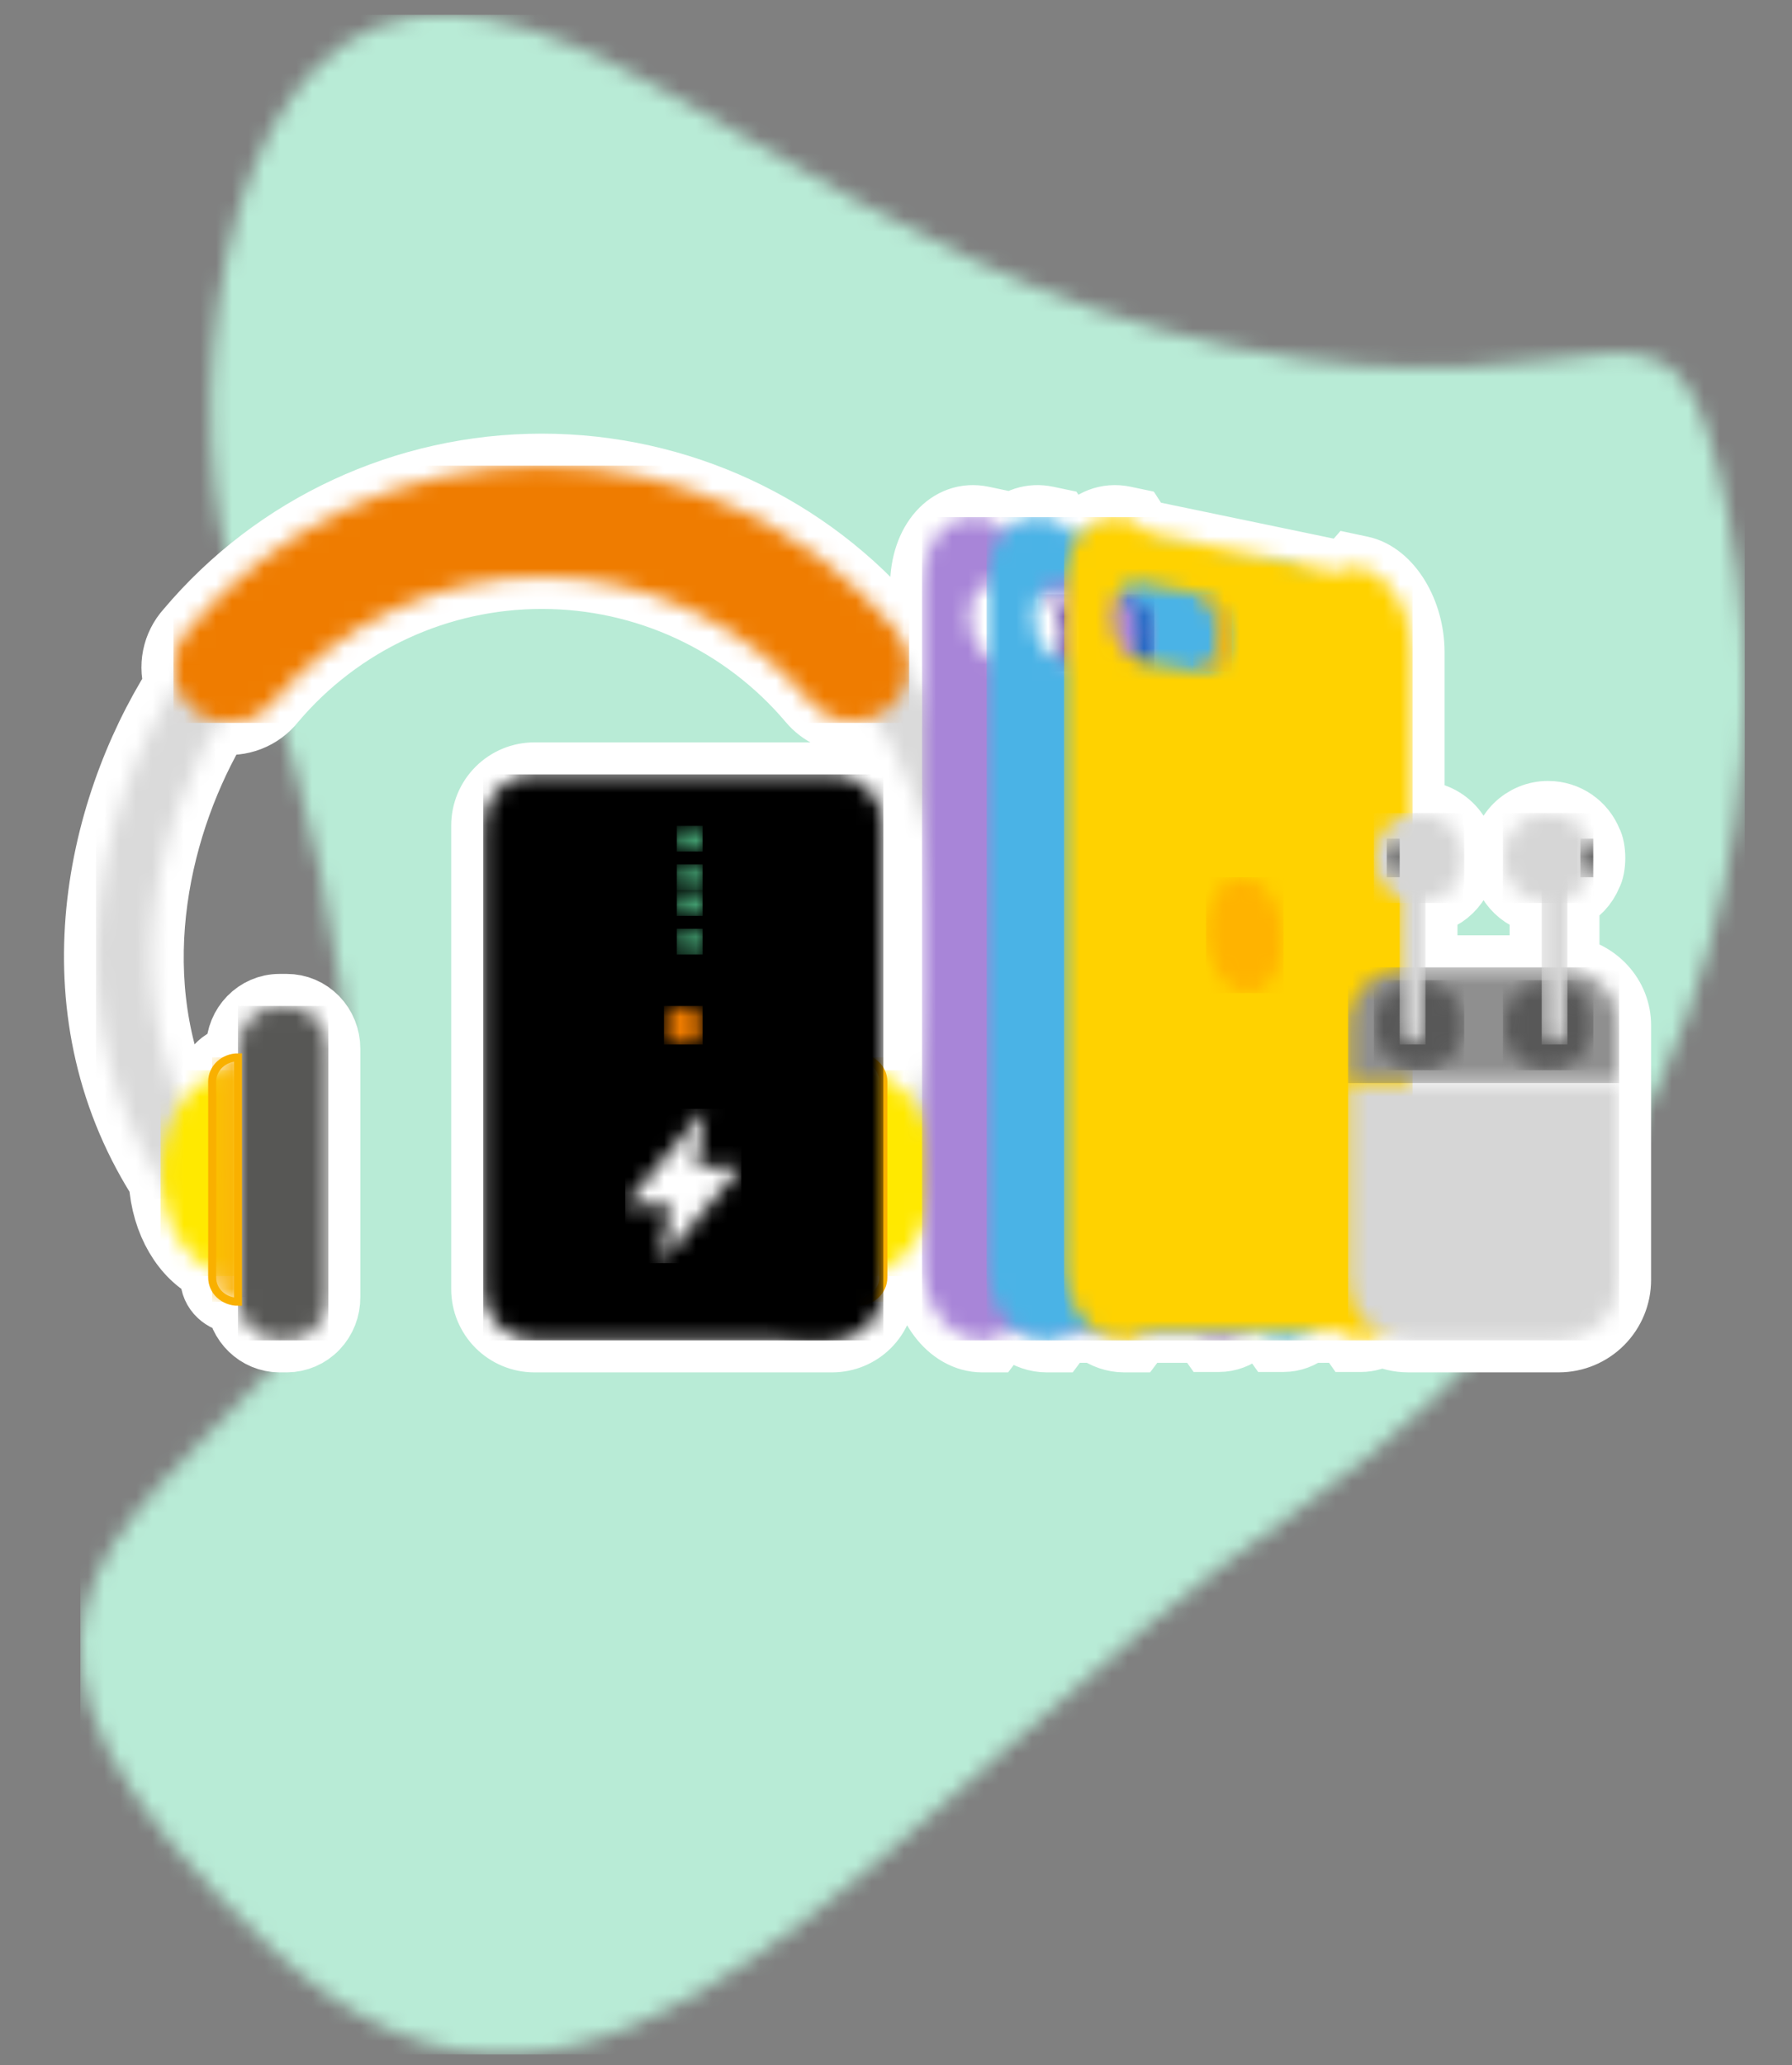 <svg width="112" height="129" viewBox="0 0 112 129" fill="none" xmlns="http://www.w3.org/2000/svg"><rect x="0" y="0" width="112" height="129" fill="#808080" stroke="none"/><g clip-path="url(#clip0_4_4964)"><mask id="mask0_4_4964" style="mask-type:luminance" maskUnits="userSpaceOnUse" x="-64" y="-1468" width="1024" height="11026"><path d="M960-1468V9558H-64V-1468H960z" fill="#fff"/></mask><g mask="url(#mask0_4_4964)"><mask id="mask1_4_4964" style="mask-type:luminance" maskUnits="userSpaceOnUse" x="5" y="0" width="105" height="129"><path d="M25.871 1.046C38.566-.704 52.438 16.591 76.974 21.66c24.537 5.068 27.563-7.441 31.065 10.64C111.541 50.38 106.743 76.367 81 94.408c-25.742 18.041-43 46.998-64 27.335-21-19.664-10.018-25.53.0-36.243 10.018-10.714 2-37.5-2-48S13.176 2.795 25.871 1.046z" fill="#fff"/></mask><g mask="url(#mask1_4_4964)"><path d="M5.024.922H109.05V128.322H5.024V.922z" fill="#b8ebd6"/></g></g></g><g clip-path="url(#clip1_4_4964)"><mask id="mask2_4_4964" style="mask-type:luminance" maskUnits="userSpaceOnUse" x="-818" y="-1672" width="1024" height="11026"><path d="M206-1672V9354H-818V-1672H206z" fill="#fff"/></mask><g mask="url(#mask2_4_4964)"><mask id="mask3_4_4964" style="mask-type:luminance" maskUnits="userSpaceOnUse" x="5" y="29" width="97" height="55"><path d="M33.87 29.085c8.547.0 16.655 3.764 22.137 10.278C56.583 40.045 56.872 40.921 56.817 41.807 57.092 42.207 57.364 42.621 57.63 43.049V36.595c0-2.777 1.697-4.668 3.758-4.234L62.014 32.492C62.216 32.805 62.499 33.052 62.831 33.209L62.886 33.15C63.556 32.47 64.448 32.156 65.421 32.36L66.048 32.492C66.317 32.91 66.733 33.21 67.212 33.334L67.506 33.395C68.196 32.547 69.179 32.133 70.262 32.361L70.888 32.492C71.158 32.91 71.573 33.21 72.053 33.334l11.397 2.371C83.837 35.785 84.238 35.654 84.502 35.359L85.066 35.478C86.856 35.855 88.285 38.205 88.285 40.737v10.07C88.685 50.748 89.093 50.776 89.481 50.889 89.869 51.002 90.228 51.197 90.534 51.461 90.84 51.725 91.086 52.052 91.255 52.419 91.424 52.786 91.511 53.186 91.512 53.59 91.511 54.267 91.266 54.922 90.821 55.433 90.377 55.945 89.763 56.279 89.092 56.374L89.091 60.419H96.351V56.374C95.68 56.279 95.066 55.945 94.622 55.433 94.177 54.922 93.932 54.267 93.931 53.59 93.932 53.22 94.005 52.854 94.148 52.512 94.29 52.17 94.498 51.86 94.76 51.599 95.023 51.338 95.334 51.131 95.676 50.99 96.018 50.849 96.385 50.777 96.755 50.778 97.945 50.778 98.964 51.512 99.379 52.55 99.499 52.758 99.579 53.146 99.579 53.59 99.579 54.035 99.499 54.423 99.379 54.632 99.114 55.292 98.609 55.828 97.966 56.132V60.456C99.79 60.707 101.192 62.214 101.192 64.035V79.938C101.194 80.938 100.798 81.898 100.092 82.607 99.387 83.316 98.428 83.716 97.428 83.718H88.016C87.433 83.719 86.859 83.584 86.338 83.323 85.949 83.562 85.519 83.693 85.066 83.693H84.502C84.382 83.524 84.224 83.385 84.042 83.286S83.657 83.131 83.45 83.122h-1.663C81.326 83.486 80.794 83.693 80.225 83.693H79.661C79.54 83.524 79.383 83.385 79.201 83.286S78.816 83.131 78.609 83.122H77.754C77.292 83.486 76.76 83.693 76.192 83.693H75.628C75.507 83.524 75.35 83.385 75.168 83.286S74.783 83.131 74.576 83.122h-2.524C71.593 83.132 71.165 83.352 70.887 83.718H70.261C69.624 83.718 69.021 83.503 68.493 83.122H67.211C66.753 83.132 66.324 83.352 66.047 83.718H65.42C64.784 83.718 64.181 83.503 63.652 83.122H63.178C62.719 83.132 62.291 83.352 62.013 83.718H61.387C59.333 83.718 57.629 81.469 57.629 78.692L57.63 76.816C57.053 77.969 56.204 78.861 55.21 79.331v1.187C55.21 81.367 54.873 82.181 54.273 82.781 53.672 83.381 52.859 83.718 52.01 83.718h-18.61C32.551 83.718 31.737 83.381 31.137 82.781S30.2 81.367 30.2 80.518V51.568C30.2 50.719 30.537 49.905 31.137 49.305S32.551 48.368 33.4 48.368h18.61C52.43 48.368 52.846 48.451 53.234 48.611 53.623 48.772 53.975 49.008 54.273 49.305 54.57 49.602 54.806 49.955 54.966 50.343 55.127 50.732 55.21 51.148 55.21 51.568V67.205C55.94 67.542 56.585 68.103 57.104 68.825 57.294 68.391 57.469 67.956 57.63 67.522V50.942C56.892 48.783 55.904 46.718 54.684 44.79 54.258 44.97 53.797 45.063 53.328 45.061 52.817 45.062 52.312 44.952 51.848 44.737 51.385 44.523 50.974 44.209 50.644 43.819 48.584 41.378 46.015 39.416 43.117 38.071 40.219 36.726 37.062 36.031 33.868 36.033 30.674 36.031 27.517 36.726 24.619 38.071 21.722 39.416 19.153 41.378 17.093 43.819 16.705 44.31 16.192 44.689 15.608 44.916 15.025 45.142 14.391 45.209 13.773 45.108L13.643 45.082c-3.708 6.195-5.942 15.472-2.322 23.825C11.861 68.133 12.541 67.537 13.307 67.19 13.376 66.926 13.521 66.682 13.73 66.486 14.041 66.199 14.449 66.04 14.873 66.042V65.499C14.873 64.024 16.037 62.829 17.474 62.829H17.925C18.615 62.829 19.275 63.11 19.762 63.611 20.249 64.112 20.522 64.791 20.52 65.499V81.015C20.528 81.728 20.259 82.415 19.771 82.922 19.532 83.172 19.246 83.371 18.929 83.508S18.27 83.715 17.925 83.717H17.474C16.094 83.714 14.966 82.61 14.878 81.216L14.872 81.06v.247L14.713 81.3C14.346 81.267 14 81.114 13.73 80.863 13.582 80.727 13.464 80.561 13.383 80.377 13.302 80.193 13.26 79.994 13.26 79.793L13.259 79.334C11.496 78.506 10.201 76.361 10.048 73.786L10.258 74.112c-7.068-10.729-4.29-23.35.756-31.355L11.039 42.837C10.83 42.249 10.784 41.616 10.906 41.005 11.028 40.393 11.313 39.826 11.731 39.363c5.482-6.514 13.591-10.278 22.138-10.278H33.87z" fill="#fff"/></mask><g mask="url(#mask3_4_4964)"><path d="M6 29.085H101.193V83.717H6V29.085z" fill="#fff"/></g><path d="M33.87 29.085c8.547.0 16.655 3.765 22.137 10.279C56.583 40.046 56.872 40.921 56.817 41.808 57.092 42.207 57.364 42.622 57.63 43.05V36.596c0-2.777 1.697-4.669 3.758-4.235L62.014 32.493C62.216 32.806 62.499 33.053 62.831 33.209L62.886 33.151C63.556 32.47 64.448 32.156 65.421 32.361L66.048 32.493C66.317 32.91 66.733 33.211 67.212 33.335L67.506 33.395C68.196 32.548 69.179 32.133 70.262 32.361L70.888 32.493C71.158 32.91 71.573 33.211 72.053 33.335l11.398 2.369C83.838 35.784 84.239 35.654 84.503 35.358L85.067 35.478C86.857 35.854 88.286 38.204 88.286 40.736v10.07C88.686 50.747 89.094 50.775 89.482 50.888 89.87 51.001 90.229 51.196 90.535 51.46 90.841 51.724 91.087 52.051 91.256 52.418 91.424 52.785 91.512 53.185 91.513 53.589 91.512 54.267 91.267 54.921 90.822 55.432 90.378 55.944 89.764 56.278 89.093 56.373L89.092 60.418H96.352V56.373C95.681 56.278 95.067 55.944 94.623 55.433 94.178 54.922 93.933 54.267 93.932 53.59 93.933 53.22 94.006 52.854 94.149 52.512 94.291 52.17 94.499 51.86 94.761 51.599 95.024 51.338 95.335 51.131 95.677 50.99 96.019 50.849 96.386 50.777 96.756 50.778 97.946 50.778 98.965 51.511 99.38 52.549 99.5 52.757 99.58 53.145 99.58 53.589 99.58 54.034 99.5 54.422 99.38 54.631 99.115 55.291 98.61 55.827 97.967 56.131v4.325c1.824.25 3.226 1.757 3.226 3.578V79.937C101.195 80.937 100.799 81.897 100.093 82.606 99.388 83.315 98.429 83.715 97.429 83.717H88.017C87.435 83.718 86.86 83.583 86.339 83.323 85.95 83.561 85.52 83.693 85.067 83.693H84.503C84.383 83.524 84.225 83.385 84.043 83.285 83.861 83.186 83.658 83.13 83.451 83.121L81.788 83.122C81.327 83.486 80.795 83.692 80.226 83.692H79.662C79.541 83.523 79.384 83.384 79.202 83.285 79.019 83.187 78.817 83.131 78.61 83.122H77.755C77.293 83.486 76.761 83.692 76.193 83.692H75.629C75.508 83.523 75.351 83.384 75.169 83.285 74.987 83.187 74.784 83.131 74.577 83.122H72.053C71.594 83.132 71.166 83.352 70.888 83.718H70.262C69.625 83.718 69.022 83.502 68.494 83.121h-1.282C66.754 83.132 66.325 83.351 66.048 83.718H65.421C64.785 83.718 64.182 83.502 63.653 83.121H63.179C62.72 83.132 62.292 83.351 62.014 83.718H61.388c-2.054.0-3.758-2.25-3.758-5.026L57.631 76.816C57.054 77.968 56.205 78.86 55.211 79.331V80.518C55.211 81.367 54.874 82.181 54.274 82.781 53.674 83.381 52.86 83.718 52.011 83.718H33.4C32.551 83.718 31.737 83.381 31.137 82.781 30.537 82.181 30.2 81.367 30.2 80.518V51.568C30.2 50.719 30.537 49.905 31.137 49.305 31.737 48.705 32.551 48.368 33.4 48.368H52.01C52.859 48.368 53.673 48.705 54.273 49.305 54.873 49.905 55.21 50.719 55.21 51.568V67.205C55.94 67.542 56.585 68.102 57.104 68.825 57.294 68.39 57.469 67.955 57.63 67.521V50.943C56.893 48.784 55.904 46.718 54.684 44.79 54.258 44.97 53.797 45.063 53.328 45.062 52.817 45.063 52.312 44.953 51.848 44.738 51.385 44.523 50.974 44.209 50.644 43.819c-2.061-2.441-4.629-4.403-7.527-5.747C40.219 36.727 37.062 36.032 33.868 36.034 30.674 36.032 27.517 36.727 24.62 38.072 21.722 39.416 19.153 41.378 17.093 43.819 16.705 44.311 16.192 44.69 15.609 44.916 15.025 45.143 14.391 45.21 13.773 45.109L13.643 45.082c-3.708 6.196-5.942 15.473-2.322 23.825C11.861 68.134 12.541 67.537 13.307 67.19 13.376 66.927 13.521 66.683 13.73 66.487 14.041 66.2 14.449 66.041 14.873 66.043V65.5c0-1.475 1.164-2.67 2.601-2.67H17.925C18.615 62.83 19.275 63.11 19.762 63.612 20.249 64.112 20.522 64.792 20.52 65.5V81.016C20.528 81.728 20.259 82.415 19.771 82.922 19.533 83.172 19.246 83.371 18.929 83.508 18.612 83.645 18.27 83.716 17.925 83.718H17.474C16.094 83.715 14.966 82.611 14.878 81.216L14.872 81.06V81.308L14.713 81.3C14.346 81.268 14 81.114 13.73 80.864 13.582 80.728 13.464 80.562 13.383 80.378 13.302 80.194 13.26 79.995 13.26 79.794L13.259 79.334C11.496 78.507 10.201 76.361 10.048 73.787L10.258 74.113c-7.068-10.73-4.29-23.351.756-31.356L11.039 42.837C10.83 42.25 10.784 41.617 10.906 41.005 11.028 40.394 11.313 39.827 11.731 39.364c5.481-6.514 13.59-10.279 22.137-10.279H33.87z" stroke="#fff" stroke-width="4" stroke-miterlimit="10"/><mask id="mask4_4_4964" style="mask-type:luminance" maskUnits="userSpaceOnUse" x="5" y="37" width="13" height="38"><path d="M16.014 37.979C16.307 38.059 16.574 38.215 16.788 38.43 17.001 38.646 17.155 38.914 17.232 39.208 17.312 39.504 17.314 39.815 17.239 40.111 17.164 40.408 17.013 40.68 16.802 40.902c-5.842 5.999-11.057 20.071-3.704 31.296C13.622 72.998 13.415 74.079 12.635 74.618 12.354 74.798 12.025 74.889 11.691 74.879 11.407 74.882 11.127 74.813 10.877 74.679 10.626 74.545 10.414 74.35 10.259 74.112c-8.529-12.945-2.723-28.646 4.106-35.667C14.573 38.227 14.836 38.069 15.126 37.987 15.416 37.905 15.723 37.902 16.014 37.979z" fill="#fff"/></mask><g mask="url(#mask4_4_4964)"><path d="M6 37.923H17.294V74.88H6V37.923z" fill="#dadada"/></g><mask id="mask5_4_4964" style="mask-type:luminance" maskUnits="userSpaceOnUse" x="10" y="66" width="5" height="14"><path d="M14.689 66.851 14.874 79.701c-2.67.0-4.84-2.875-4.84-6.428C10.034 69.721 12.204 66.846 14.874 66.846L14.689 66.851z" fill="#fff"/></mask><g mask="url(#mask5_4_4964)"><path d="M10.034 66.846h4.84v12.855h-4.84V66.846z" fill="#ffe900"/></g><mask id="mask6_4_4964" style="mask-type:luminance" maskUnits="userSpaceOnUse" x="14" y="62" width="7" height="22"><path d="M17.926 62.83C18.616 62.83 19.276 63.112 19.763 63.613 20.25 64.113 20.523 64.793 20.521 65.501V81.017C20.529 81.729 20.26 82.416 19.772 82.923 19.534 83.173 19.247 83.372 18.93 83.509 18.613 83.646 18.271 83.717 17.926 83.719H17.475C16.04 83.715 14.877 82.522 14.874 81.049V65.5c0-1.474 1.165-2.67 2.601-2.67H17.926z" fill="#fff"/></mask><g mask="url(#mask6_4_4964)"><path d="M14.874 62.83h5.647V83.719H14.874V62.83z" fill="#575755"/></g><mask id="mask7_4_4964" style="mask-type:luminance" maskUnits="userSpaceOnUse" x="13" y="66" width="2" height="16"><path d="M14.873 66.043V81.308L14.713 81.301C14.346 81.268 14 81.115 13.73 80.864 13.582 80.728 13.464 80.562 13.383 80.378 13.302 80.194 13.26 79.995 13.26 79.794V67.557C13.26 67.356 13.302 67.157 13.383 66.973S13.582 66.623 13.73 66.487C14.041 66.2 14.45 66.041 14.873 66.043z" fill="#fff"/></mask><g mask="url(#mask7_4_4964)"><path d="M13.26 66.043h1.613V81.308H13.26V66.043z" fill="#f9b000"/></g><path d="M14.874 81.308V66.043c-.43.0-.84.16-1.143.444C13.583 66.623 13.465 66.789 13.384 66.973S13.261 67.356 13.261 67.557V79.794C13.261 79.995 13.303 80.194 13.384 80.378 13.465 80.562 13.583 80.728 13.731 80.864 14.033 81.148 14.445 81.308 14.874 81.308z" stroke="#f9b000" stroke-width=".5" stroke-miterlimit="10"/><mask id="mask8_4_4964" style="mask-type:luminance" maskUnits="userSpaceOnUse" x="51" y="37" width="12" height="38"><path d="M54.092 38.445c6.448 6.703 12.902 21.731 4.058 35.625C57.84 74.573 57.303 74.878 56.724 74.88 56.394 74.882 56.07 74.785 55.796 74.6 55.014 74.072 54.794 72.993 55.306 72.186c7.744-12.178 2.05-25.379-3.64-31.283C51.348 40.568 51.172 40.123 51.175 39.661 51.179 39.199 51.361 38.756 51.684 38.426 51.841 38.265 52.029 38.138 52.237 38.051 52.444 37.965 52.667 37.921 52.892 37.923 53.117 37.925 53.339 37.972 53.545 38.062 53.752 38.152 53.937 38.282 54.092 38.445z" fill="#fff"/></mask><g mask="url(#mask8_4_4964)"><path d="M51.176 37.923h11.294V74.88H51.176V37.923z" fill="#dadada"/></g><mask id="mask9_4_4964" style="mask-type:luminance" maskUnits="userSpaceOnUse" x="53" y="66" width="6" height="14"><path d="M58.437 73.273c0 3.553-2.19 6.428-4.84 6.428V66.846c2.712.0 4.84 2.875 4.84 6.427z" fill="#fff"/></mask><g mask="url(#mask9_4_4964)"><path d="M53.597 66.846h4.84v12.855h-4.84V66.846z" fill="#ffe900"/></g><mask id="mask10_4_4964" style="mask-type:luminance" maskUnits="userSpaceOnUse" x="47" y="62" width="7" height="22"><path d="M51.002 62.83C51.692 62.83 52.352 63.112 52.839 63.613 53.326 64.113 53.599 64.793 53.597 65.501V81.048c0 1.473-1.16 2.667-2.595 2.67H50.552C50.206 83.717 49.864 83.646 49.546 83.509 49.228 83.373 48.941 83.174 48.702 82.924 48.212 82.411 47.942 81.727 47.95 81.017V65.5c0-1.474 1.165-2.67 2.601-2.67H51.002z" fill="#fff"/></mask><g mask="url(#mask10_4_4964)"><path d="M47.95 62.83h5.647V83.719H47.95V62.83z" fill="#575755"/></g><mask id="mask11_4_4964" style="mask-type:luminance" maskUnits="userSpaceOnUse" x="53" y="66" width="3" height="16"><path d="M53.597 66.043C54.488 66.043 55.21 66.721 55.21 67.557V79.794C55.21 80.584 54.566 81.232 53.744 81.302L53.597 81.308V66.043z" fill="#fff"/></mask><g mask="url(#mask11_4_4964)"><path d="M53.597 66.043h1.613V81.308h-1.613V66.043z" fill="#f9b000"/></g><path d="M53.597 81.308V66.043C54.487 66.043 55.21 66.721 55.21 67.557V79.794C55.21 80.63 54.488 81.308 53.597 81.308z" stroke="#f9b000" stroke-width=".5" stroke-miterlimit="10"/><mask id="mask12_4_4964" style="mask-type:luminance" maskUnits="userSpaceOnUse" x="10" y="29" width="47" height="17"><path d="M33.87 29.085c8.547.0 16.655 3.764 22.137 10.278C56.302 39.712 56.524 40.115 56.662 40.551 56.8 40.986 56.85 41.445 56.809 41.899S56.638 42.796 56.425 43.2C56.212 43.604 55.921 43.962 55.569 44.253 54.942 44.778 54.149 45.064 53.329 45.061 52.818 45.062 52.313 44.952 51.849 44.737 51.385 44.523 50.974 44.209 50.644 43.819 48.584 41.378 46.015 39.416 43.118 38.071 40.221 36.727 37.064 36.031 33.87 36.033 30.675 36.031 27.519 36.726 24.622 38.071 21.724 39.416 19.155 41.378 17.095 43.819 16.707 44.31 16.195 44.688 15.612 44.914 15.029 45.141 14.396 45.207 13.778 45.107 13.161 45.007 12.581 44.743 12.1 44.344 11.618 43.944 11.252 43.423 11.04 42.835 10.831 42.248 10.785 41.615 10.907 41.003 11.028 40.392 11.313 39.825 11.731 39.362 17.213 32.849 25.321 29.085 33.87 29.085z" fill="#fff"/></mask><g mask="url(#mask12_4_4964)"><path d="M10.84 29.085H56.823V45.153H10.84V29.085z" fill="#ef7c00"/></g><mask id="mask13_4_4964" style="mask-type:luminance" maskUnits="userSpaceOnUse" x="30" y="48" width="26" height="36"><path d="M52.01 48.368C52.859 48.368 53.672 48.705 54.273 49.305 54.873 49.905 55.21 50.719 55.21 51.568v28.95C55.21 81.367 54.873 82.181 54.273 82.781 53.672 83.381 52.859 83.718 52.01 83.718H33.402C32.553 83.718 31.739 83.381 31.139 82.781 30.539 82.181 30.202 81.367 30.202 80.518V51.568C30.202 50.719 30.539 49.905 31.139 49.305 31.739 48.705 32.553 48.368 33.402 48.368h18.608z" fill="#fff"/></mask><g mask="url(#mask13_4_4964)"><path d="M30.202 48.368h25.008v35.35H30.202V48.368z" fill="#000"/></g><mask id="mask14_4_4964" style="mask-type:luminance" maskUnits="userSpaceOnUse" x="39" y="69" width="8" height="10"><path d="M44.104 69.256l-.558 3.602h2.79l-5.052 6.038L41.889 75.256h-2.813L44.104 69.256z" fill="#fff"/></mask><g mask="url(#mask14_4_4964)"><path d="M39.076 69.256H46.336V78.897H39.076V69.256z" fill="#fff"/></g><mask id="mask15_4_4964" style="mask-type:luminance" maskUnits="userSpaceOnUse" x="41" y="62" width="3" height="4"><path d="M42.706 62.83C43.374 62.83 43.916 63.37 43.916 64.035 43.916 64.701 43.374 65.24 42.706 65.24 42.038 65.24 41.496 64.7 41.496 64.035 41.496 63.37 42.038 62.83 42.706 62.83z" fill="#fff"/></mask><g mask="url(#mask15_4_4964)"><path d="M41.496 62.83H43.916v2.41H41.496V62.83z" fill="#ef7c00"/></g><mask id="mask16_4_4964" style="mask-type:luminance" maskUnits="userSpaceOnUse" x="42" y="58" width="2" height="2"><path d="M43.11 58.009C43.555 58.009 43.916 58.369 43.916 58.812 43.916 58.918 43.895 59.022 43.854 59.12 43.814 59.218 43.754 59.306 43.679 59.381 43.605 59.456 43.516 59.515 43.418 59.555 43.32 59.596 43.216 59.616 43.11 59.616 43.004 59.616 42.899 59.596 42.801 59.555 42.704 59.515 42.615 59.456 42.54 59.381 42.465 59.307 42.405 59.218 42.365 59.12 42.324 59.023 42.303 58.918 42.303 58.812 42.303 58.369 42.664 58.009 43.11 58.009z" fill="#fff"/></mask><g mask="url(#mask16_4_4964)"><path d="M42.303 58.009h1.613v1.607H42.303V58.009z" fill="#50be87"/></g><mask id="mask17_4_4964" style="mask-type:luminance" maskUnits="userSpaceOnUse" x="42" y="55" width="2" height="3"><path d="M43.11 55.598C43.555 55.598 43.916 55.958 43.916 56.401 43.916 56.507 43.895 56.611 43.854 56.709 43.814 56.807 43.754 56.895 43.679 56.97 43.605 57.045 43.516 57.104 43.418 57.144 43.32 57.184 43.216 57.205 43.11 57.205 43.004 57.205 42.899 57.185 42.801 57.144 42.704 57.104 42.615 57.045 42.54 56.97 42.465 56.896 42.405 56.807 42.365 56.709 42.324 56.612 42.303 56.507 42.303 56.401 42.303 55.958 42.664 55.598 43.11 55.598z" fill="#fff"/></mask><g mask="url(#mask17_4_4964)"><path d="M42.303 55.598h1.613v1.607H42.303V55.598z" fill="#50be87"/></g><mask id="mask18_4_4964" style="mask-type:luminance" maskUnits="userSpaceOnUse" x="42" y="53" width="2" height="3"><path d="M43.11 53.991C43.555 53.991 43.916 54.351 43.916 54.794 43.916 54.9 43.895 55.004 43.854 55.102 43.814 55.2 43.754 55.288 43.679 55.363 43.605 55.438 43.516 55.497 43.418 55.537 43.32 55.577 43.216 55.598 43.11 55.598 43.004 55.598 42.899 55.578 42.801 55.537 42.704 55.497 42.615 55.438 42.54 55.363 42.465 55.289 42.405 55.2 42.365 55.102 42.324 55.005 42.303 54.9 42.303 54.794 42.303 54.351 42.664 53.991 43.11 53.991z" fill="#fff"/></mask><g mask="url(#mask18_4_4964)"><path d="M42.303 53.991h1.613v1.607H42.303V53.991z" fill="#50be87"/></g><mask id="mask19_4_4964" style="mask-type:luminance" maskUnits="userSpaceOnUse" x="42" y="51" width="2" height="3"><path d="M43.11 51.581C43.555 51.581 43.916 51.941 43.916 52.384 43.916 52.49 43.895 52.594 43.854 52.692 43.814 52.79 43.754 52.878 43.679 52.953 43.605 53.028 43.516 53.087 43.418 53.127 43.32 53.167 43.216 53.188 43.11 53.188 43.004 53.188 42.899 53.168 42.801 53.127 42.704 53.087 42.615 53.028 42.54 52.953 42.465 52.879 42.405 52.79 42.365 52.692 42.324 52.595 42.303 52.49 42.303 52.384 42.303 51.941 42.664 51.581 43.11 51.581z" fill="#fff"/></mask><g mask="url(#mask19_4_4964)"><path d="M42.303 51.581h1.613v1.607H42.303v-1.607z" fill="#50be87"/></g><mask id="mask20_4_4964" style="mask-type:luminance" maskUnits="userSpaceOnUse" x="57" y="32" width="23" height="52"><path d="M57.63 36.597c0-2.777 1.697-4.669 3.758-4.235L62.014 32.494C62.283 32.911 62.699 33.212 63.179 33.336l11.398 2.368C74.964 35.786 75.365 35.654 75.629 35.359L76.193 35.479C77.983 35.855 79.412 38.205 79.412 40.737v38.37c0 2.532-1.428 4.587-3.22 4.587H75.63C75.51 83.525 75.352 83.385 75.17 83.286 74.988 83.187 74.785 83.131 74.578 83.122H63.179C62.72 83.133 62.292 83.352 62.014 83.719H61.388c-2.055.0-3.758-2.25-3.758-5.027V36.597zm4.835-.195c-1.052-.195-1.879.747-1.879 2.123.0 1.376.858 2.633 1.879 2.809l3.613.628C67.062 42.132 67.844 41.196 67.844 39.864S67.062 37.3 66.078 37.105L62.465 36.402z" fill="#fff"/></mask><g mask="url(#mask20_4_4964)"><path d="M57.63 32.3h21.782V83.719H57.63V32.3z" fill="#a885d8"/></g><mask id="mask21_4_4964" style="mask-type:luminance" maskUnits="userSpaceOnUse" x="64" y="37" width="4" height="5"><path d="M64.89 37.12 65.7 37.282C66.597 37.468 67.31 38.651 67.31 39.917S66.597 42.084 65.7 41.922L64.89 41.772C65.786 41.94 66.511 41.039 66.511 39.761 66.511 38.482 65.786 37.3 64.89 37.12z" fill="#fff"/></mask><g mask="url(#mask21_4_4964)"><path d="M64.89 37.12h2.42v4.82h-2.42V37.12z" fill="#492091"/></g><mask id="mask22_4_4964" style="mask-type:luminance" maskUnits="userSpaceOnUse" x="65" y="54" width="6" height="9"><path d="M68.143 54.809C69.488 54.985 70.537 56.721 70.537 58.69S69.471 62.15 68.143 62.018C66.817 61.885 65.697 60.131 65.697 58.137s1.101-3.504 2.446-3.328z" fill="#fff"/></mask><g mask="url(#mask22_4_4964)"><path d="M65.697 54.795h4.84v7.23h-4.84v-7.23z" fill="#492091"/></g><mask id="mask23_4_4964" style="mask-type:luminance" maskUnits="userSpaceOnUse" x="61" y="32" width="23" height="52"><path d="M61.664 36.597c0-2.777 1.697-4.669 3.758-4.235L66.048 32.494C66.317 32.911 66.733 33.212 67.213 33.336l11.397 2.368C78.997 35.786 79.398 35.654 79.663 35.359L80.226 35.479C82.017 35.855 83.464 38.205 83.446 40.737v38.37c0 2.532-1.429 4.587-3.22 4.587H79.664C79.543 83.525 79.386 83.385 79.204 83.286 79.021 83.187 78.818 83.131 78.611 83.122H67.214C66.755 83.133 66.327 83.352 66.049 83.719H65.423c-2.056.0-3.759-2.25-3.759-5.027V36.597zM66.499 36.402C65.447 36.207 64.619 37.149 64.619 38.525 64.619 39.901 65.478 41.158 66.499 41.334l3.613.628C71.095 42.132 71.878 41.196 71.878 39.864S71.095 37.3 70.112 37.105L66.499 36.402z" fill="#fff"/></mask><g mask="url(#mask23_4_4964)"><path d="M61.664 32.3h21.782V83.719H61.664V32.3z" fill="#4ab3e6"/></g><mask id="mask24_4_4964" style="mask-type:luminance" maskUnits="userSpaceOnUse" x="69" y="37" width="4" height="5"><path d="M69.731 37.12 70.541 37.282C71.438 37.468 72.151 38.651 72.151 39.917S71.438 42.084 70.541 41.922L69.731 41.772C70.627 41.94 71.352 41.039 71.352 39.761 71.352 38.482 70.627 37.3 69.731 37.12z" fill="#fff"/></mask><g mask="url(#mask24_4_4964)"><path d="M69.731 37.12h2.42v4.82h-2.42V37.12z" fill="#085ebd"/></g><mask id="mask25_4_4964" style="mask-type:luminance" maskUnits="userSpaceOnUse" x="70" y="54" width="6" height="9"><path d="M72.984 54.809C74.329 54.985 75.378 56.721 75.378 58.69S74.312 62.15 72.984 62.018C71.658 61.885 70.538 60.131 70.538 58.137s1.101-3.504 2.446-3.328z" fill="#fff"/></mask><g mask="url(#mask25_4_4964)"><path d="M70.538 54.795h4.84v7.23h-4.84v-7.23z" fill="#085ebd"/></g><mask id="mask26_4_4964" style="mask-type:luminance" maskUnits="userSpaceOnUse" x="66" y="32" width="23" height="52"><path d="M66.504 36.597c0-2.777 1.697-4.669 3.758-4.235L70.888 32.494C71.157 32.911 71.573 33.212 72.053 33.336l11.398 2.368C83.838 35.786 84.239 35.654 84.503 35.359L85.067 35.479C86.857 35.855 88.286 38.205 88.286 40.737v38.37c0 2.532-1.428 4.587-3.22 4.587H84.504C84.384 83.525 84.226 83.385 84.044 83.286 83.862 83.187 83.659 83.131 83.452 83.122H72.053C71.594 83.133 71.166 83.352 70.888 83.719H70.262c-2.055.0-3.758-2.25-3.758-5.027V36.597zM71.339 36.402C70.287 36.207 69.46 37.149 69.46 38.525 69.46 39.901 70.318 41.158 71.339 41.334l3.613.628C75.936 42.132 76.718 41.196 76.718 39.864S75.936 37.3 74.952 37.105L71.339 36.402z" fill="#fff"/></mask><g mask="url(#mask26_4_4964)"><path d="M66.504 32.3h21.782V83.719H66.504V32.3z" fill="#ffd200"/></g><mask id="mask27_4_4964" style="mask-type:luminance" maskUnits="userSpaceOnUse" x="74" y="37" width="3" height="5"><path d="M74.571 37.12 75.381 37.282C76.278 37.468 76.991 38.651 76.991 39.917S76.278 42.084 75.381 41.922L74.571 41.772C75.467 41.94 76.192 41.039 76.192 39.761 76.192 38.482 75.467 37.3 74.571 37.12z" fill="#fff"/></mask><g mask="url(#mask27_4_4964)"><path d="M74.571 37.12h2.42v4.82h-2.42V37.12z" fill="#ffb300"/></g><mask id="mask28_4_4964" style="mask-type:luminance" maskUnits="userSpaceOnUse" x="75" y="54" width="6" height="9"><path d="M77.824 54.809C79.169 54.985 80.218 56.721 80.218 58.69S79.152 62.15 77.824 62.018C76.498 61.885 75.378 60.131 75.378 58.137s1.101-3.504 2.446-3.328z" fill="#fff"/></mask><g mask="url(#mask28_4_4964)"><path d="M75.378 54.795h4.84v7.23h-4.84v-7.23z" fill="#ffb300"/></g><mask id="mask29_4_4964" style="mask-type:luminance" maskUnits="userSpaceOnUse" x="84" y="67" width="18" height="17"><path d="M101.193 67.65V79.938C101.195 80.939 100.799 81.899 100.093 82.608 99.387 83.317 98.428 83.716 97.428 83.718H88.017C87.016 83.716 86.058 83.317 85.352 82.608 84.646 81.899 84.25 80.939 84.252 79.938V67.65h16.941z" fill="#fff"/></mask><g mask="url(#mask29_4_4964)"><path d="M84.252 67.65h16.941V83.718H84.252V67.65z" fill="#d6d6d6"/></g><mask id="mask30_4_4964" style="mask-type:luminance" maskUnits="userSpaceOnUse" x="84" y="60" width="18" height="8"><path d="M97.428 60.419c2.08.0 3.765 1.619 3.765 3.615v3.616H84.252v-3.616c0-1.995 1.686-3.615 3.765-3.615h9.411z" fill="#fff"/></mask><g mask="url(#mask30_4_4964)"><path d="M84.252 60.419h16.941v7.23H84.252v-7.23z" fill="#8f8f8f"/></g><mask id="mask31_4_4964" style="mask-type:luminance" maskUnits="userSpaceOnUse" x="85" y="61" width="7" height="6"><path d="M88.69 61.222C89.437 61.221 90.154 61.516 90.684 62.044 91.213 62.571 91.511 63.287 91.513 64.034 91.511 64.781 91.213 65.497 90.684 66.025 90.154 66.552 89.437 66.847 88.69 66.846 88.32 66.847 87.953 66.775 87.611 66.634 87.269 66.493 86.958 66.286 86.696 66.025 86.433 65.764 86.225 65.454 86.083 65.112 85.94 64.77 85.867 64.404 85.866 64.034 85.867 63.664 85.94 63.298 86.083 62.956 86.225 62.614 86.433 62.304 86.696 62.043 86.958 61.782 87.269 61.575 87.611 61.434 87.953 61.293 88.32 61.221 88.69 61.222z" fill="#fff"/></mask><g mask="url(#mask31_4_4964)"><path d="M85.866 61.222H91.513v5.624H85.866V61.222z" fill="#585858"/></g><mask id="mask32_4_4964" style="mask-type:luminance" maskUnits="userSpaceOnUse" x="93" y="61" width="7" height="6"><path d="M96.757 61.222C97.504 61.221 98.221 61.516 98.751 62.044 99.28 62.571 99.578 63.287 99.58 64.034 99.578 64.781 99.28 65.497 98.751 66.025 98.221 66.552 97.504 66.847 96.757 66.846 96.387 66.847 96.02 66.775 95.678 66.634 95.336 66.493 95.025 66.286 94.763 66.025 94.5 65.764 94.292 65.454 94.15 65.112 94.007 64.77 93.934 64.404 93.933 64.034 93.934 63.664 94.007 63.298 94.15 62.956 94.292 62.614 94.5 62.304 94.763 62.043 95.025 61.782 95.336 61.575 95.678 61.434 96.02 61.293 96.387 61.221 96.757 61.222z" fill="#fff"/></mask><g mask="url(#mask32_4_4964)"><path d="M93.933 61.222H99.58v5.624H93.933V61.222z" fill="#585858"/></g><mask id="mask33_4_4964" style="mask-type:luminance" maskUnits="userSpaceOnUse" x="87" y="53" width="3" height="13"><path d="M89.092 53.991v10.31C89.092 64.779 88.785 65.174 88.387 65.231L88.286 65.239C87.84 65.239 87.479 64.819 87.479 64.302V53.991h1.613z" fill="#fff"/></mask><g mask="url(#mask33_4_4964)"><path d="M87.479 53.991h1.613V65.239H87.479V53.991z" fill="#d6d6d6"/></g><mask id="mask34_4_4964" style="mask-type:luminance" maskUnits="userSpaceOnUse" x="85" y="50" width="7" height="7"><path d="M88.69 50.778C89.437 50.777 90.154 51.072 90.684 51.599 91.213 52.127 91.511 52.843 91.513 53.59 91.511 54.337 91.213 55.053 90.684 55.581 90.154 56.108 89.437 56.403 88.69 56.402 88.32 56.403 87.953 56.331 87.611 56.19 87.269 56.049 86.958 55.842 86.696 55.581 86.433 55.32 86.225 55.01 86.083 54.668 85.94 54.326 85.867 53.96 85.866 53.59 85.867 53.22 85.94 52.854 86.083 52.512 86.225 52.17 86.433 51.86 86.696 51.599 86.958 51.338 87.269 51.131 87.611 50.99 87.953 50.849 88.32 50.777 88.69 50.778z" fill="#fff"/></mask><g mask="url(#mask34_4_4964)"><path d="M85.866 50.778H91.513v5.624H85.866V50.778z" fill="#d6d6d6"/></g><mask id="mask35_4_4964" style="mask-type:luminance" maskUnits="userSpaceOnUse" x="86" y="52" width="2" height="3"><path d="M87.075 52.385C87.298 52.385 87.479 52.925 87.479 53.59 87.479 54.256 87.299 54.795 87.075 54.795 86.853 54.795 86.672 54.255 86.672 53.59 86.672 52.925 86.852 52.385 87.075 52.385z" fill="#fff"/></mask><g mask="url(#mask35_4_4964)"><path d="M86.672 52.385H87.479v2.41H86.672v-2.41z" fill="#000"/></g><mask id="mask36_4_4964" style="mask-type:luminance" maskUnits="userSpaceOnUse" x="96" y="53" width="2" height="13"><path d="M97.159 65.24C96.714 65.24 96.353 64.82 96.353 64.303V53.993h1.613V64.302C97.966 64.78 97.658 65.175 97.26 65.233L97.159 65.24z" fill="#fff"/></mask><g mask="url(#mask36_4_4964)"><path d="M97.966 65.24h-1.613V53.992h1.613V65.24z" fill="#d6d6d6"/></g><mask id="mask37_4_4964" style="mask-type:luminance" maskUnits="userSpaceOnUse" x="93" y="50" width="7" height="7"><path d="M96.757 50.778C97.504 50.777 98.221 51.072 98.751 51.599 99.28 52.127 99.578 52.843 99.58 53.59 99.578 54.337 99.28 55.053 98.751 55.581 98.221 56.108 97.504 56.403 96.757 56.402 96.387 56.403 96.02 56.331 95.678 56.19 95.336 56.049 95.025 55.842 94.763 55.581 94.5 55.32 94.292 55.01 94.15 54.668 94.007 54.326 93.934 53.96 93.933 53.59 93.934 53.22 94.007 52.854 94.15 52.512 94.292 52.17 94.5 51.86 94.763 51.599 95.025 51.338 95.336 51.131 95.678 50.99 96.02 50.849 96.387 50.777 96.757 50.778z" fill="#fff"/></mask><g mask="url(#mask37_4_4964)"><path d="M93.933 50.778H99.58v5.624H93.933V50.778z" fill="#d6d6d6"/></g><mask id="mask38_4_4964" style="mask-type:luminance" maskUnits="userSpaceOnUse" x="98" y="52" width="2" height="3"><path d="M99.176 52.385C99.399 52.385 99.58 52.925 99.58 53.59 99.58 54.256 99.4 54.795 99.176 54.795 98.954 54.795 98.773 54.255 98.773 53.59 98.773 52.925 98.953 52.385 99.176 52.385z" fill="#fff"/></mask><g mask="url(#mask38_4_4964)"><path d="M98.773 52.385H99.58v2.41H98.773v-2.41z" fill="#000"/></g></g></g><defs><clipPath id="clip0_4_4964"><rect width="105" height="129" fill="#fff" transform="translate(5)"/></clipPath><clipPath id="clip1_4_4964"><rect width="101" height="94" fill="#fff" transform="translate(3 9)"/></clipPath></defs></svg>